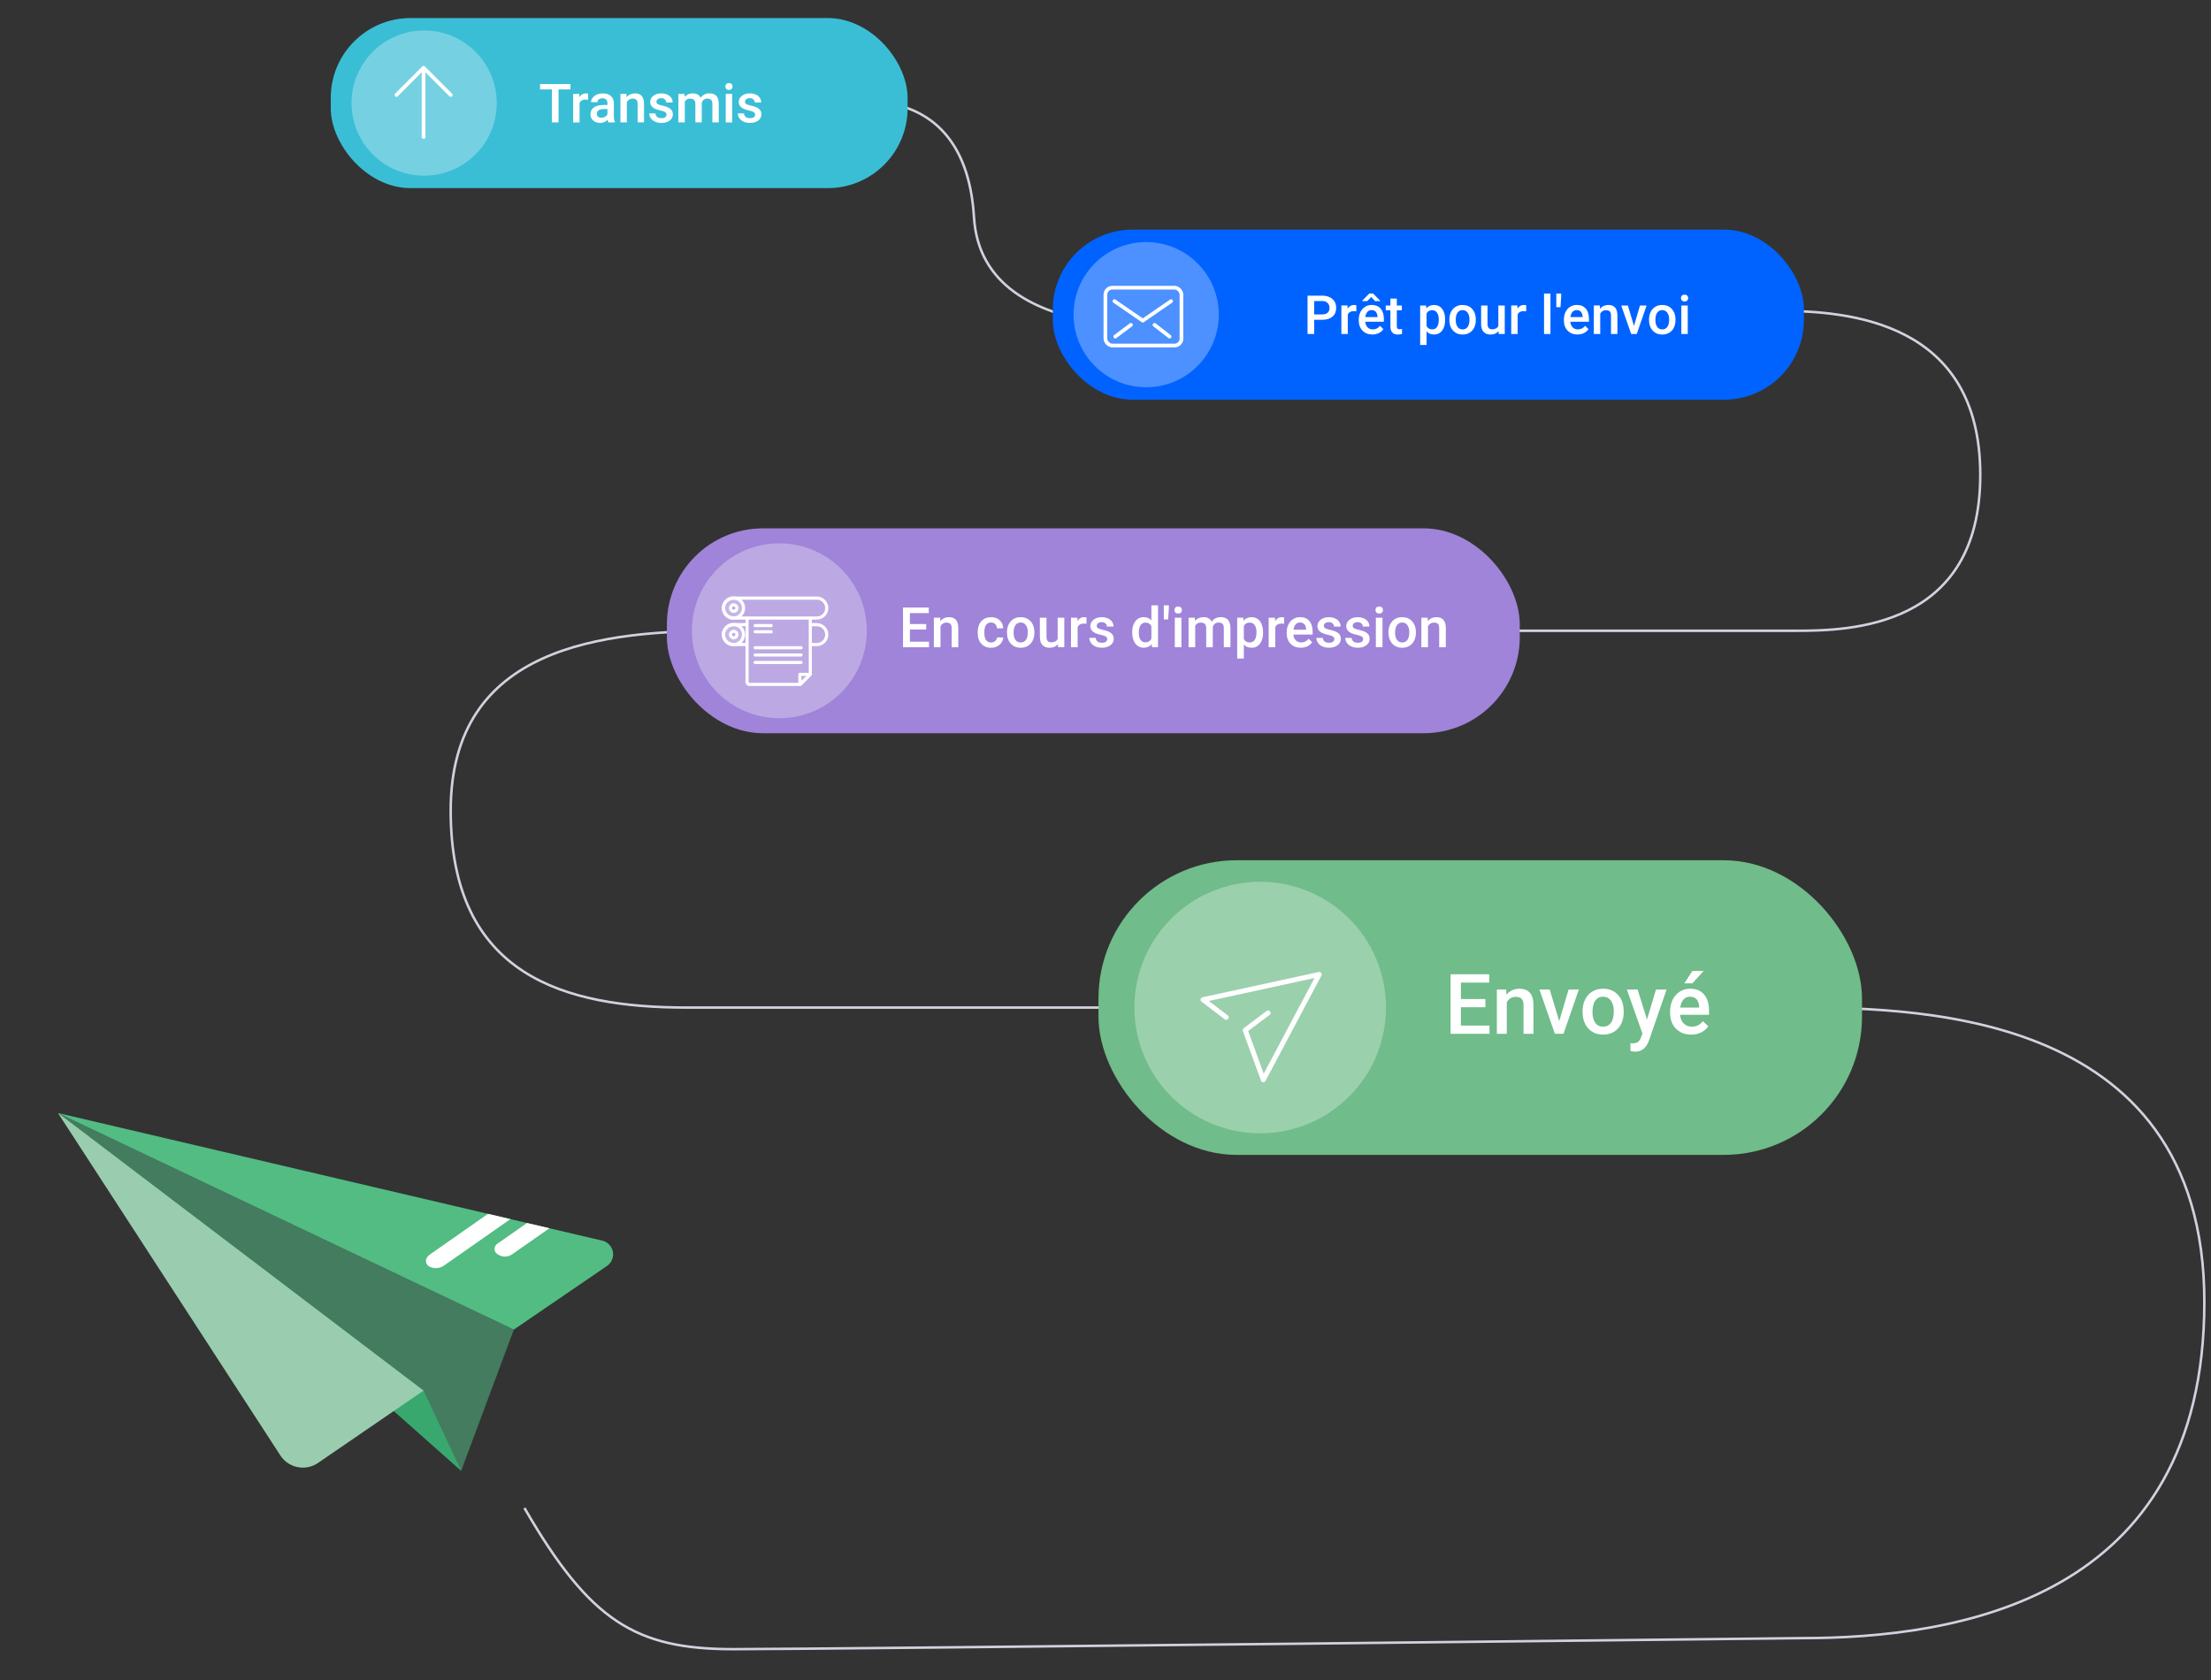 <?xml version="1.0" encoding="UTF-8"?><svg xmlns="http://www.w3.org/2000/svg" xmlns:xlink="http://www.w3.org/1999/xlink" viewBox="0 0 950 722"><rect x="0" y="0" width="950" height="722" fill="#333333" stroke="none"/><defs><style>.cls-1,.cls-2,.cls-3,.cls-4{fill:none;}.cls-5{fill:#0063ff;}.cls-6,.cls-7{fill:#fff;}.cls-8{fill:#9f84d9;}.cls-9{fill:#9acdaf;}.cls-10{fill:#70bc8a;}.cls-11,.cls-12{fill:#52bc83;}.cls-13{fill:#38a86e;}.cls-14{fill:#3abed6;}.cls-15{fill:rgba(255,255,255,.15);}.cls-16{clip-path:url(#clippath-4);}.cls-17{clip-path:url(#clippath-3);}.cls-2{stroke-width:1.6px;}.cls-2,.cls-4{stroke:#fff;stroke-linecap:round;stroke-linejoin:round;}.cls-3{stroke:#d0d3de;stroke-miterlimit:10;stroke-width:1.07px;}.cls-4{stroke-width:2.13px;}.cls-12{opacity:.54;}.cls-7{opacity:.3;}</style><clipPath id="clippath-1"><rect class="cls-1" x="9.97" y="446.54" width="254.02" height="208.77" transform="translate(-38.1 10.9) rotate(-4)"/></clipPath><clipPath id="clippath-3"><rect class="cls-1" x="9.97" y="446.54" width="254.02" height="208.77" transform="translate(-38.1 10.9) rotate(-4)"/></clipPath><clipPath id="clippath-4"><path class="cls-1" d="M258.79,533.18c3.25,.76,5.27,4.01,4.51,7.26-.34,1.47-1.23,2.76-2.48,3.61l-40.04,27.35L24.91,478.34l233.88,54.84Z"/></clipPath></defs><g id="ID-8"><g id="Background"><rect class="cls-6" x="-1400" y="-22" width="1200" height="766"/></g></g><g id="ID-9"><path id="Pfad_235" class="cls-12" d="M198.16,632.08l22.62-60.67L24.91,478.34l173.25,153.74Z"/><path id="Pfad_236" class="cls-13" d="M181.99,597.63l16.18,34.46L24.91,478.34l157.08,119.28Z"/><g class="cls-17"><path id="Pfad_237" class="cls-9" d="M181.99,597.63l-45.36,31.09c-5.25,3.59-12.42,2.25-16.02-3-.05-.08-.1-.15-.15-.23L24.91,478.34l157.07,119.29Z"/><path id="Pfad_238" class="cls-11" d="M220.78,571.41L24.91,478.34l233.88,54.84c3.25,.76,5.26,4.01,4.5,7.26-.34,1.47-1.23,2.76-2.47,3.61l-40.04,27.36Z"/></g><g class="cls-16"><path id="Pfad_239" class="cls-6" d="M219.79,539.24l25.07-17.53c1.65-1.31,2.39-3.46,1.89-5.51-.16-1.46-1.47-2.52-2.94-2.35-.49,.05-.95,.24-1.34,.54l-28.74,20.1c-1.24,.78-1.62,2.42-.84,3.67,.26,.42,.63,.75,1.07,.97,1.75,1.17,4.02,1.21,5.82,.11"/><path id="Pfad_240" class="cls-6" d="M190.79,543.87l30.95-21.65c1.94-1.35,2.93-3.69,2.54-6.02-.56-2.16-2.78-2.8-4.92-1.3l-34.63,24.22c-2.14,1.5-2.3,3.8-.46,5.07,2.05,1.16,4.59,1.03,6.52-.32"/></g><path class="cls-3" d="M365.55,44.3s49.37-9.81,52.94,49.03c3.57,58.84,99.13,46.29,112.86,46.29s202.49-6.02,232.92-6.02,86.59,4.71,86.59,70.48-55.9,67-79.21,67H310.84c-51.04,0-117.19,6.1-117.19,77.32s49.32,84.61,101.41,84.61h471.1c51.93,0,180.98-1.8,180.98,126.58s-106.98,144.42-172.95,144.42c0,0-417.33,4.74-459.18,4.74s-61.46-11.87-89.68-60.68"/><rect class="cls-14" x="142.12" y="7.75" width="247.84" height="73.1" rx="34.31" ry="34.31"/><circle class="cls-7" cx="182.24" cy="44.3" r="31.2"/><line class="cls-2" x1="181.99" y1="58.84" x2="181.99" y2="31.09"/><polyline class="cls-2" points="193.66 40.81 181.99 29.14 170.33 40.81"/><rect class="cls-5" x="452.36" y="98.68" width="322.72" height="73.1" rx="34.31" ry="34.31"/><circle class="cls-7" cx="492.48" cy="135.23" r="31.2"/><rect class="cls-2" x="474.96" y="123.64" width="32.68" height="24.86" rx="3" ry="3"/><polyline class="cls-2" points="503.18 129.42 491.01 137.79 478.83 129.42"/><line class="cls-2" x1="479.19" y1="144.65" x2="485.92" y2="139.62"/><line class="cls-2" x1="502.54" y1="144.65" x2="496.05" y2="139.62"/><rect class="cls-10" x="471.98" y="369.7" width="328.07" height="126.63" rx="59.43" ry="59.43"/><circle class="cls-7" cx="541.47" cy="433.01" r="54.05"/><path id="Pfad_1835" class="cls-4" d="M544.87,435.32l-9.84,7.41,7.77,21.3,24.02-45.25-49.92,10.86,9.97,7.56"/><rect class="cls-8" x="286.54" y="227.06" width="366.46" height="88.05" rx="41.32" ry="41.32"/><circle class="cls-7" cx="334.86" cy="271.08" r="37.58"/><path class="cls-6" d="M320.33,276.32h-5.21c-1.98,0-3.6-1.61-3.6-3.6s1.61-3.6,3.6-3.6h5.21v-1.36h-5.21c-2.73,0-4.95,2.22-4.95,4.95s2.22,4.95,4.95,4.95h5.21v-1.36Z"/><path class="cls-6" d="M350.96,267.77h-2.14v1.36h2.14c1.98,0,3.6,1.61,3.6,3.6s-1.61,3.6-3.6,3.6h-2.14v1.36h2.14c2.73,0,4.95-2.22,4.95-4.95s-2.22-4.95-4.95-4.95Z"/><path class="cls-6" d="M315.16,277.72c-2.76,0-5-2.24-5-5s2.24-5,5-5,5,2.24,5,5-2.24,5-5,5Zm0-8.64c-2.01,0-3.64,1.63-3.64,3.64s1.63,3.64,3.64,3.64,3.64-1.63,3.64-3.64-1.63-3.64-3.64-3.64Z"/><path class="cls-15" d="M315.16,268.41c-2.39,0-4.32,1.93-4.32,4.32s1.93,4.32,4.32,4.32,4.32-1.93,4.32-4.32-1.93-4.32-4.32-4.32Zm.09,5.7c-.76,0-1.38-.62-1.38-1.38s.62-1.38,1.38-1.38,1.38,.62,1.38,1.38-.62,1.38-1.38,1.38Z"/><path class="cls-6" d="M315.25,274.77c-1.13,0-2.05-.92-2.05-2.05s.92-2.05,2.05-2.05,2.05,.92,2.05,2.05-.92,2.05-2.05,2.05Zm0-2.76c-.39,0-.71,.32-.71,.71s.32,.71,.71,.71,.71-.32,.71-.71-.32-.71-.71-.71Z"/><polygon class="cls-1" points="343.85 294.1 321.04 294.1 321.04 265.51 348.2 265.51 348.2 289.68 343.85 294.1"/><path class="cls-6" d="M347.49,265.6v23.55h-3.81c-.37,0-.67,.3-.67,.67v3.65h-20.95c-.22,0-.4-.18-.4-.4v-27.47h-1.34v27.47c0,.96,.78,1.74,1.74,1.74h22.12l4.64-4.71v-24.5h-1.34Zm-3.14,24.89h2.16l-2.16,2.08v-2.08Z"/><path class="cls-6" d="M331.37,269.52h-6.91c-.37,0-.67-.3-.67-.67s.3-.67,.67-.67h6.91c.37,0,.67,.3,.67,.67s-.3,.67-.67,.67Z"/><path class="cls-6" d="M331.37,272.19h-6.91c-.37,0-.67-.3-.67-.67s.3-.67,.67-.67h6.91c.37,0,.67,.3,.67,.67s-.3,.67-.67,.67Z"/><path class="cls-6" d="M344.19,279.05h-19.72c-.37,0-.67-.3-.67-.67s.3-.67,.67-.67h19.72c.37,0,.67,.3,.67,.67s-.3,.67-.67,.67Z"/><path class="cls-6" d="M344.19,282.16h-19.72c-.37,0-.67-.3-.67-.67s.3-.67,.67-.67h19.72c.37,0,.67,.3,.67,.67s-.3,.67-.67,.67Z"/><path class="cls-6" d="M344.19,285.37h-19.72c-.37,0-.67-.3-.67-.67s.3-.67,.67-.67h19.72c.37,0,.67,.3,.67,.67s-.3,.67-.67,.67Z"/><path class="cls-6" d="M350.96,266.28h-35.84c-2.73,0-4.95-2.22-4.95-4.95s2.22-4.95,4.95-4.95h35.84c2.73,0,4.95,2.22,4.95,4.95s-2.22,4.95-4.95,4.95Zm-35.84-8.55c-1.98,0-3.6,1.61-3.6,3.6s1.61,3.6,3.6,3.6h35.84c1.98,0,3.6-1.61,3.6-3.6s-1.61-3.6-3.6-3.6h-35.84Z"/><path class="cls-6" d="M315.16,266.32c-2.76,0-5-2.24-5-5s2.24-5,5-5,5,2.24,5,5-2.24,5-5,5Zm0-8.64c-2.01,0-3.64,1.63-3.64,3.64s1.63,3.64,3.64,3.64,3.64-1.63,3.64-3.64-1.63-3.64-3.64-3.64Z"/><path class="cls-15" d="M315.16,257.01c-2.39,0-4.32,1.93-4.32,4.32s1.93,4.32,4.32,4.32,4.32-1.93,4.32-4.32-1.93-4.32-4.32-4.32Zm.09,5.7c-.76,0-1.38-.62-1.38-1.38s.62-1.38,1.38-1.38,1.38,.62,1.38,1.38-.62,1.38-1.38,1.38Z"/><path class="cls-6" d="M315.25,263.37c-1.13,0-2.05-.92-2.05-2.05s.92-2.05,2.05-2.05,2.05,.92,2.05,2.05-.92,2.05-2.05,2.05Zm0-2.76c-.39,0-.71,.32-.71,.71s.32,.71,.71,.71,.71-.32,.71-.71-.32-.71-.71-.71Z"/><path class="cls-6" d="M245.12,38.43h-5.14v14.17h-2.84v-14.17h-5.09v-2.31h13.07v2.31Z"/><path class="cls-6" d="M252.69,42.87c-.36-.06-.74-.09-1.12-.09-1.26,0-2.11,.48-2.55,1.45v8.38h-2.75v-12.25h2.63l.07,1.37c.66-1.06,1.58-1.6,2.76-1.6,.39,0,.72,.05,.97,.16v2.58Z"/><path class="cls-6" d="M261.41,52.6c-.12-.23-.23-.61-.32-1.14-.88,.91-1.95,1.37-3.21,1.37s-2.23-.35-3.01-1.05c-.78-.7-1.17-1.57-1.17-2.6,0-1.31,.48-2.31,1.45-3,.97-.7,2.36-1.05,4.16-1.05h1.69v-.8c0-.63-.18-1.14-.53-1.52-.36-.38-.89-.57-1.62-.57-.63,0-1.14,.16-1.54,.47-.4,.31-.6,.71-.6,1.19h-2.75c0-.67,.22-1.3,.67-1.88,.45-.58,1.05-1.04,1.82-1.38,.77-.33,1.62-.5,2.56-.5,1.43,0,2.58,.36,3.43,1.08,.85,.72,1.29,1.73,1.31,3.04v5.52c0,1.1,.15,1.98,.46,2.64v.19h-2.81Zm-3.02-1.98c.54,0,1.05-.13,1.53-.4,.48-.26,.84-.62,1.08-1.06v-2.31h-1.48c-1.02,0-1.78,.18-2.3,.53-.51,.35-.77,.86-.77,1.51,0,.53,.18,.95,.53,1.26,.35,.31,.82,.47,1.41,.47Z"/><path class="cls-6" d="M269.18,40.36l.08,1.41c.91-1.09,2.09-1.64,3.57-1.64,2.55,0,3.85,1.46,3.89,4.38v8.09h-2.75v-7.93c0-.78-.17-1.35-.5-1.73-.34-.37-.88-.56-1.65-.56-1.11,0-1.94,.5-2.48,1.51v8.71h-2.75v-12.25h2.59Z"/><path class="cls-6" d="M286.39,49.28c0-.49-.2-.86-.61-1.12-.4-.26-1.07-.48-2.01-.68-.94-.2-1.72-.45-2.34-.75-1.37-.66-2.06-1.63-2.06-2.89,0-1.06,.45-1.94,1.34-2.65,.89-.71,2.02-1.06,3.4-1.06,1.46,0,2.65,.36,3.55,1.09,.9,.72,1.35,1.66,1.35,2.82h-2.75c0-.53-.2-.97-.59-1.32s-.91-.53-1.56-.53c-.6,0-1.1,.14-1.48,.42-.38,.28-.57,.65-.57,1.12,0,.42,.18,.75,.53,.98,.35,.23,1.07,.47,2.15,.71s1.93,.52,2.54,.85c.61,.33,1.07,.72,1.37,1.18,.3,.46,.45,1.02,.45,1.68,0,1.1-.46,1.99-1.37,2.68-.91,.68-2.11,1.02-3.59,1.02-1,0-1.9-.18-2.68-.54-.79-.36-1.4-.86-1.83-1.49-.44-.63-.66-1.32-.66-2.05h2.67c.04,.65,.28,1.15,.74,1.5,.45,.35,1.05,.53,1.8,.53s1.28-.14,1.65-.41c.38-.28,.57-.64,.57-1.08Z"/><path class="cls-6" d="M294.07,40.36l.08,1.28c.86-1,2.04-1.51,3.53-1.51,1.64,0,2.76,.63,3.36,1.88,.89-1.25,2.14-1.88,3.76-1.88,1.35,0,2.36,.37,3.02,1.12,.66,.75,1,1.85,1.01,3.3v8.05h-2.75v-7.97c0-.78-.17-1.35-.51-1.71-.34-.36-.9-.54-1.69-.54-.63,0-1.14,.17-1.53,.5-.4,.34-.67,.78-.83,1.32v8.4s-2.74,0-2.74,0v-8.06c-.04-1.44-.77-2.16-2.21-2.16-1.1,0-1.88,.45-2.34,1.35v8.87h-2.75v-12.25h2.59Z"/><path class="cls-6" d="M311.66,37.18c0-.42,.13-.77,.4-1.05,.27-.28,.65-.42,1.15-.42s.88,.14,1.16,.42c.27,.28,.41,.63,.41,1.05s-.14,.76-.41,1.04c-.27,.28-.66,.41-1.16,.41s-.88-.14-1.15-.41c-.27-.28-.4-.62-.4-1.04Zm2.92,15.43h-2.75v-12.25h2.75v12.25Z"/><path class="cls-6" d="M324.44,49.28c0-.49-.2-.86-.61-1.12-.4-.26-1.07-.48-2.01-.68-.94-.2-1.72-.45-2.34-.75-1.37-.66-2.06-1.63-2.06-2.89,0-1.06,.45-1.94,1.34-2.65,.89-.71,2.02-1.06,3.4-1.06,1.46,0,2.65,.36,3.55,1.09,.9,.72,1.35,1.66,1.35,2.82h-2.75c0-.53-.2-.97-.59-1.32s-.91-.53-1.56-.53c-.6,0-1.1,.14-1.48,.42-.38,.28-.57,.65-.57,1.12,0,.42,.18,.75,.53,.98,.35,.23,1.07,.47,2.15,.71s1.93,.52,2.54,.85c.61,.33,1.07,.72,1.37,1.18,.3,.46,.45,1.02,.45,1.68,0,1.1-.46,1.99-1.37,2.68-.91,.68-2.11,1.02-3.59,1.02-1,0-1.9-.18-2.68-.54-.79-.36-1.4-.86-1.83-1.49-.44-.63-.66-1.32-.66-2.05h2.67c.04,.65,.28,1.15,.74,1.5,.45,.35,1.05,.53,1.8,.53s1.28-.14,1.65-.41c.38-.28,.57-.64,.57-1.08Z"/><path class="cls-6" d="M564.67,137.43v6.11h-2.86v-16.48h6.3c1.84,0,3.3,.48,4.39,1.44,1.08,.96,1.62,2.23,1.62,3.81s-.53,2.87-1.59,3.77c-1.06,.9-2.54,1.35-4.45,1.35h-3.41Zm0-2.31h3.44c1.02,0,1.79-.24,2.33-.72,.54-.48,.8-1.17,.8-2.08s-.27-1.6-.82-2.13c-.54-.53-1.29-.81-2.24-.82h-3.52v5.75Z"/><path class="cls-6" d="M582.77,133.8c-.36-.06-.74-.09-1.12-.09-1.26,0-2.11,.48-2.55,1.45v8.38h-2.75v-12.25h2.63l.07,1.37c.66-1.06,1.58-1.6,2.76-1.6,.39,0,.72,.05,.97,.16v2.58Z"/><path class="cls-6" d="M589.68,143.76c-1.74,0-3.16-.55-4.24-1.65-1.08-1.1-1.62-2.56-1.62-4.39v-.34c0-1.22,.24-2.31,.71-3.28,.47-.96,1.13-1.71,1.99-2.25,.85-.54,1.8-.8,2.85-.8,1.67,0,2.96,.53,3.87,1.6,.91,1.06,1.36,2.57,1.36,4.52v1.11h-8c.08,1.01,.42,1.81,1.01,2.4,.59,.59,1.34,.88,2.24,.88,1.26,0,2.29-.51,3.08-1.53l1.48,1.41c-.49,.73-1.14,1.3-1.96,1.7-.82,.4-1.74,.61-2.76,.61Zm3.38-14.48v.12h-2.21s-1.7-1.76-1.7-1.76l-1.69,1.77h-2.18v-.15l3.07-3.12h1.62l3.09,3.14Zm-3.71,3.99c-.75,0-1.36,.26-1.83,.79-.46,.53-.76,1.26-.89,2.21h5.24v-.2c-.06-.92-.31-1.62-.74-2.09-.43-.47-1.03-.71-1.79-.71Z"/><path class="cls-6" d="M600.17,128.32v2.98h2.16v2.04h-2.16v6.84c0,.47,.09,.81,.28,1.01,.18,.21,.51,.31,.99,.31,.32,0,.64-.04,.96-.11v2.13c-.63,.17-1.23,.26-1.81,.26-2.11,0-3.17-1.17-3.17-3.5v-6.94h-2.01v-2.04h2.01v-2.98h2.75Z"/><path class="cls-6" d="M620.93,137.54c0,1.89-.43,3.4-1.29,4.53-.86,1.13-2.01,1.69-3.46,1.69-1.34,0-2.42-.44-3.23-1.32v5.81h-2.75v-16.95h2.54l.11,1.24c.81-.98,1.91-1.47,3.29-1.47,1.49,0,2.67,.56,3.51,1.67,.85,1.11,1.27,2.66,1.27,4.63v.17Zm-2.74-.24c0-1.22-.24-2.19-.73-2.91-.49-.72-1.18-1.08-2.09-1.08-1.12,0-1.93,.46-2.42,1.39v5.43c.5,.95,1.31,1.43,2.45,1.43,.88,0,1.56-.35,2.05-1.06,.49-.71,.74-1.77,.74-3.21Z"/><path class="cls-6" d="M622.74,137.3c0-1.2,.24-2.28,.71-3.24,.47-.96,1.14-1.7,2-2.22,.86-.52,1.85-.78,2.97-.78,1.65,0,2.99,.53,4.02,1.6,1.03,1.06,1.59,2.47,1.67,4.23v.65c.01,1.21-.22,2.29-.68,3.24s-1.13,1.69-1.99,2.21c-.86,.52-1.86,.78-2.99,.78-1.73,0-3.11-.58-4.15-1.73-1.04-1.15-1.56-2.68-1.56-4.6v-.14Zm2.75,.24c0,1.26,.26,2.25,.78,2.96,.52,.71,1.24,1.07,2.17,1.07s1.65-.36,2.17-1.09c.52-.72,.78-1.78,.78-3.18,0-1.24-.27-2.22-.8-2.94-.53-.72-1.25-1.09-2.17-1.09s-1.61,.36-2.14,1.07c-.53,.71-.79,1.78-.79,3.2Z"/><path class="cls-6" d="M643.87,142.34c-.81,.95-1.95,1.43-3.44,1.43-1.33,0-2.33-.39-3.02-1.17-.68-.78-1.02-1.9-1.02-3.37v-7.93h2.75v7.9c0,1.55,.65,2.33,1.94,2.33s2.24-.48,2.71-1.44v-8.79h2.75v12.25h-2.59l-.07-1.2Z"/><path class="cls-6" d="M655.75,133.8c-.36-.06-.74-.09-1.12-.09-1.26,0-2.11,.48-2.55,1.45v8.38h-2.75v-12.25h2.63l.07,1.37c.66-1.06,1.58-1.6,2.76-1.6,.39,0,.72,.05,.97,.16v2.58Z"/><path class="cls-6" d="M666.18,143.54h-2.75v-17.38h2.75v17.38Z"/><path class="cls-6" d="M670.79,127.57l-.29,4.43h-1.8v-5.84h2.09v1.41Z"/><path class="cls-6" d="M677.81,143.76c-1.74,0-3.16-.55-4.24-1.65-1.08-1.1-1.62-2.56-1.62-4.39v-.34c0-1.22,.24-2.31,.71-3.28,.47-.96,1.13-1.71,1.99-2.25,.85-.54,1.8-.8,2.85-.8,1.67,0,2.96,.53,3.87,1.6,.91,1.06,1.36,2.57,1.36,4.52v1.11h-8c.08,1.01,.42,1.81,1.01,2.4,.59,.59,1.34,.88,2.24,.88,1.26,0,2.29-.51,3.08-1.53l1.48,1.41c-.49,.73-1.14,1.3-1.96,1.7-.82,.4-1.74,.61-2.76,.61Zm-.33-10.49c-.75,0-1.36,.26-1.83,.79-.46,.53-.76,1.26-.89,2.21h5.24v-.2c-.06-.92-.31-1.62-.74-2.09-.43-.47-1.03-.71-1.79-.71Z"/><path class="cls-6" d="M687.41,131.29l.08,1.41c.91-1.09,2.09-1.64,3.57-1.64,2.55,0,3.85,1.46,3.89,4.38v8.09h-2.75v-7.93c0-.78-.17-1.35-.5-1.73-.34-.37-.88-.56-1.65-.56-1.11,0-1.94,.5-2.48,1.51v8.71h-2.75v-12.25h2.59Z"/><path class="cls-6" d="M702.07,140.05l2.59-8.76h2.84l-4.24,12.25h-2.39l-4.28-12.25h2.85l2.62,8.76Z"/><path class="cls-6" d="M708.53,137.3c0-1.2,.24-2.28,.71-3.24,.47-.96,1.14-1.7,2-2.22,.86-.52,1.85-.78,2.97-.78,1.65,0,2.99,.53,4.02,1.6,1.03,1.06,1.59,2.47,1.67,4.23v.65c.01,1.21-.22,2.29-.68,3.24s-1.13,1.69-1.99,2.21c-.86,.52-1.86,.78-2.99,.78-1.73,0-3.11-.58-4.15-1.73-1.04-1.15-1.56-2.68-1.56-4.6v-.14Zm2.75,.24c0,1.26,.26,2.25,.78,2.96,.52,.71,1.24,1.07,2.17,1.07s1.65-.36,2.17-1.09c.52-.72,.78-1.78,.78-3.18,0-1.24-.27-2.22-.8-2.94-.53-.72-1.25-1.09-2.17-1.09s-1.61,.36-2.14,1.07c-.53,.71-.79,1.78-.79,3.2Z"/><path class="cls-6" d="M722.25,128.11c0-.42,.13-.77,.4-1.05,.27-.28,.65-.42,1.15-.42s.88,.14,1.16,.42c.27,.28,.41,.63,.41,1.05s-.14,.76-.41,1.04c-.27,.28-.66,.41-1.16,.41s-.88-.14-1.15-.41c-.27-.28-.4-.62-.4-1.04Zm2.92,15.43h-2.75v-12.25h2.75v12.25Z"/><path class="cls-6" d="M397.98,270.53h-7.01v5.25h8.19v2.37h-11.16v-17.06h11.07v2.39h-8.11v4.71h7.01v2.34Z"/><path class="cls-6" d="M403.95,265.47l.08,1.46c.94-1.13,2.17-1.7,3.69-1.7,2.64,0,3.98,1.51,4.03,4.54v8.38h-2.85v-8.21c0-.8-.17-1.4-.52-1.79s-.92-.58-1.71-.58c-1.15,0-2,.52-2.57,1.56v9.02h-2.85v-12.68h2.68Z"/><path class="cls-6" d="M425.84,276.11c.71,0,1.3-.21,1.77-.62,.47-.41,.72-.93,.75-1.54h2.68c-.03,.79-.28,1.53-.74,2.21-.46,.68-1.09,1.22-1.88,1.62s-1.64,.6-2.55,.6c-1.77,0-3.18-.57-4.22-1.72s-1.56-2.73-1.56-4.76v-.29c0-1.93,.52-3.47,1.55-4.63s2.44-1.74,4.22-1.74c1.51,0,2.74,.44,3.69,1.32s1.45,2.03,1.49,3.46h-2.68c-.03-.73-.28-1.32-.74-1.79s-1.06-.7-1.78-.7c-.92,0-1.63,.33-2.13,1s-.75,1.68-.76,3.04v.46c0,1.38,.25,2.4,.74,3.08,.5,.68,1.21,1.01,2.15,1.01Z"/><path class="cls-6" d="M432.66,271.69c0-1.24,.25-2.36,.74-3.36s1.18-1.76,2.07-2.3c.89-.54,1.91-.8,3.07-.8,1.71,0,3.1,.55,4.17,1.65s1.64,2.56,1.73,4.38v.67c.01,1.25-.23,2.37-.71,3.35s-1.17,1.75-2.06,2.29-1.93,.81-3.1,.81c-1.79,0-3.22-.6-4.29-1.79-1.07-1.19-1.61-2.78-1.61-4.76v-.14Zm2.85,.25c0,1.3,.27,2.33,.81,3.06s1.29,1.11,2.25,1.11,1.71-.38,2.24-1.12,.8-1.85,.8-3.29c0-1.28-.28-2.3-.83-3.05s-1.3-1.12-2.24-1.12-1.67,.37-2.21,1.11-.82,1.84-.82,3.31Z"/><path class="cls-6" d="M454.54,276.9c-.84,.98-2.02,1.48-3.56,1.48-1.38,0-2.42-.4-3.12-1.21-.71-.8-1.06-1.97-1.06-3.49v-8.21h2.85v8.18c0,1.61,.67,2.41,2,2.41s2.32-.5,2.8-1.49v-9.11h2.85v12.68h-2.68l-.07-1.24Z"/><path class="cls-6" d="M466.83,268.07c-.38-.06-.76-.09-1.16-.09-1.3,0-2.18,.5-2.64,1.5v8.67h-2.85v-12.68h2.72l.07,1.42c.69-1.1,1.64-1.65,2.86-1.65,.41,0,.74,.05,1.01,.16v2.67Z"/><path class="cls-6" d="M475.74,274.7c0-.51-.21-.89-.63-1.16-.42-.27-1.11-.5-2.08-.7-.97-.2-1.78-.46-2.43-.77-1.42-.69-2.13-1.68-2.13-2.99,0-1.09,.46-2.01,1.38-2.74,.92-.73,2.09-1.1,3.52-1.1,1.52,0,2.74,.38,3.67,1.12s1.4,1.72,1.4,2.92h-2.85c0-.55-.2-1-.61-1.37s-.95-.54-1.62-.54c-.62,0-1.13,.14-1.53,.43-.39,.29-.59,.68-.59,1.16,0,.44,.18,.78,.55,1.02,.37,.24,1.11,.49,2.23,.73s1.99,.54,2.63,.88,1.11,.75,1.42,1.22c.31,.48,.46,1.05,.46,1.73,0,1.14-.47,2.06-1.42,2.77-.95,.71-2.18,1.06-3.71,1.06-1.04,0-1.96-.19-2.78-.56s-1.45-.89-1.9-1.55-.68-1.36-.68-2.12h2.77c.04,.67,.29,1.19,.76,1.55s1.09,.54,1.86,.54,1.32-.14,1.71-.43c.39-.29,.59-.66,.59-1.12Z"/><path class="cls-6" d="M486.46,271.71c0-1.95,.45-3.52,1.36-4.71s2.12-1.78,3.64-1.78c1.34,0,2.43,.47,3.26,1.41v-6.49h2.85v18h-2.58l-.14-1.31c-.85,1.03-1.99,1.55-3.41,1.55s-2.69-.6-3.6-1.79-1.38-2.82-1.38-4.88Zm2.85,.25c0,1.29,.25,2.3,.74,3.02,.5,.72,1.2,1.08,2.12,1.08,1.16,0,2.02-.52,2.55-1.56v-5.41c-.52-1.02-1.37-1.52-2.53-1.52-.92,0-1.63,.37-2.13,1.1-.5,.73-.75,1.83-.75,3.3Z"/><path class="cls-6" d="M502.21,261.61l-.3,4.58h-1.86v-6.05h2.17v1.46Z"/><path class="cls-6" d="M504.6,262.17c0-.44,.14-.8,.42-1.09,.28-.29,.67-.43,1.19-.43s.91,.14,1.2,.43c.28,.29,.42,.65,.42,1.09s-.14,.79-.42,1.07c-.28,.29-.68,.43-1.2,.43s-.91-.14-1.19-.43c-.28-.29-.42-.64-.42-1.07Zm3.02,15.97h-2.85v-12.68h2.85v12.68Z"/><path class="cls-6" d="M513.4,265.47l.08,1.32c.89-1.04,2.11-1.56,3.66-1.56,1.7,0,2.86,.65,3.48,1.95,.92-1.3,2.22-1.95,3.89-1.95,1.4,0,2.44,.39,3.12,1.16s1.03,1.91,1.05,3.42v8.33h-2.85v-8.25c0-.8-.18-1.39-.53-1.77s-.93-.56-1.75-.56c-.65,0-1.18,.17-1.59,.52-.41,.35-.7,.8-.86,1.37v8.7s-2.84,0-2.84,0v-8.34c-.04-1.49-.8-2.24-2.29-2.24-1.14,0-1.95,.46-2.43,1.39v9.19h-2.85v-12.68h2.68Z"/><path class="cls-6" d="M542.71,271.94c0,1.96-.45,3.53-1.34,4.69-.89,1.17-2.09,1.75-3.59,1.75-1.39,0-2.5-.46-3.34-1.37v6.01h-2.85v-17.55h2.62l.12,1.29c.84-1.02,1.97-1.52,3.41-1.52,1.55,0,2.76,.58,3.64,1.73,.88,1.15,1.32,2.75,1.32,4.8v.18Zm-2.84-.25c0-1.27-.25-2.27-.76-3.01-.5-.74-1.22-1.11-2.16-1.11-1.16,0-2,.48-2.51,1.44v5.62c.52,.98,1.36,1.48,2.53,1.48,.91,0,1.62-.37,2.13-1.1,.51-.73,.77-1.84,.77-3.32Z"/><path class="cls-6" d="M551.76,268.07c-.38-.06-.76-.09-1.16-.09-1.3,0-2.18,.5-2.64,1.5v8.67h-2.85v-12.68h2.72l.07,1.42c.69-1.1,1.64-1.65,2.86-1.65,.41,0,.74,.05,1.01,.16v2.67Z"/><path class="cls-6" d="M558.92,278.38c-1.8,0-3.27-.57-4.39-1.71s-1.68-2.65-1.68-4.54v-.35c0-1.27,.24-2.4,.73-3.39s1.17-1.77,2.06-2.33c.88-.55,1.87-.83,2.95-.83,1.73,0,3.06,.55,4,1.65s1.41,2.66,1.41,4.68v1.15h-8.29c.09,1.05,.44,1.88,1.05,2.48s1.38,.91,2.31,.91c1.3,0,2.37-.53,3.19-1.58l1.54,1.46c-.51,.76-1.19,1.35-2.03,1.76s-1.8,.63-2.85,.63Zm-.34-10.86c-.78,0-1.41,.27-1.89,.82-.48,.55-.79,1.31-.92,2.29h5.43v-.21c-.06-.95-.32-1.67-.76-2.16-.45-.49-1.06-.73-1.85-.73Z"/><path class="cls-6" d="M573.32,274.7c0-.51-.21-.89-.63-1.16-.42-.27-1.11-.5-2.08-.7-.97-.2-1.78-.46-2.43-.77-1.42-.69-2.13-1.68-2.13-2.99,0-1.09,.46-2.01,1.38-2.74,.92-.73,2.09-1.1,3.52-1.1,1.52,0,2.74,.38,3.67,1.12s1.4,1.72,1.4,2.92h-2.85c0-.55-.2-1-.61-1.37s-.95-.54-1.62-.54c-.62,0-1.13,.14-1.53,.43-.39,.29-.59,.68-.59,1.16,0,.44,.18,.78,.55,1.02,.37,.24,1.11,.49,2.23,.73s1.99,.54,2.63,.88,1.11,.75,1.42,1.22c.31,.48,.46,1.05,.46,1.73,0,1.14-.47,2.06-1.42,2.77-.95,.71-2.18,1.06-3.71,1.06-1.04,0-1.96-.19-2.78-.56s-1.45-.89-1.9-1.55-.68-1.36-.68-2.12h2.77c.04,.67,.29,1.19,.76,1.55s1.09,.54,1.86,.54,1.32-.14,1.71-.43c.39-.29,.59-.66,.59-1.12Z"/><path class="cls-6" d="M585.71,274.7c0-.51-.21-.89-.63-1.16-.42-.27-1.11-.5-2.08-.7-.97-.2-1.78-.46-2.43-.77-1.42-.69-2.13-1.68-2.13-2.99,0-1.09,.46-2.01,1.38-2.74,.92-.73,2.09-1.1,3.52-1.1,1.52,0,2.74,.38,3.67,1.12s1.4,1.72,1.4,2.92h-2.85c0-.55-.2-1-.61-1.37s-.95-.54-1.62-.54c-.62,0-1.13,.14-1.53,.43-.39,.29-.59,.68-.59,1.16,0,.44,.18,.78,.55,1.02,.37,.24,1.11,.49,2.23,.73s1.99,.54,2.63,.88,1.11,.75,1.42,1.22c.31,.48,.46,1.05,.46,1.73,0,1.14-.47,2.06-1.42,2.77-.95,.71-2.18,1.06-3.71,1.06-1.04,0-1.96-.19-2.78-.56s-1.45-.89-1.9-1.55-.68-1.36-.68-2.12h2.77c.04,.67,.29,1.19,.76,1.55s1.09,.54,1.86,.54,1.32-.14,1.71-.43c.39-.29,.59-.66,.59-1.12Z"/><path class="cls-6" d="M590.99,262.17c0-.44,.14-.8,.42-1.09,.28-.29,.67-.43,1.19-.43s.91,.14,1.2,.43c.28,.29,.42,.65,.42,1.09s-.14,.79-.42,1.07c-.28,.29-.68,.43-1.2,.43s-.91-.14-1.19-.43c-.28-.29-.42-.64-.42-1.07Zm3.02,15.97h-2.85v-12.68h2.85v12.68Z"/><path class="cls-6" d="M596.58,271.69c0-1.24,.25-2.36,.74-3.36s1.18-1.76,2.07-2.3c.89-.54,1.91-.8,3.07-.8,1.71,0,3.1,.55,4.17,1.65s1.64,2.56,1.73,4.38v.67c.01,1.25-.23,2.37-.71,3.35s-1.17,1.75-2.06,2.29-1.93,.81-3.1,.81c-1.79,0-3.22-.6-4.29-1.79-1.07-1.19-1.61-2.78-1.61-4.76v-.14Zm2.85,.25c0,1.3,.27,2.33,.81,3.06s1.29,1.11,2.25,1.11,1.71-.38,2.24-1.12,.8-1.85,.8-3.29c0-1.28-.28-2.3-.83-3.05s-1.3-1.12-2.24-1.12-1.67,.37-2.21,1.11-.82,1.84-.82,3.31Z"/><path class="cls-6" d="M613.42,265.47l.08,1.46c.94-1.13,2.17-1.7,3.69-1.7,2.64,0,3.98,1.51,4.03,4.54v8.38h-2.85v-8.21c0-.8-.17-1.4-.52-1.79s-.92-.58-1.71-.58c-1.15,0-2,.52-2.57,1.56v9.02h-2.85v-12.68h2.68Z"/><path class="cls-6" d="M638.22,432.86h-10.51v7.88h12.29v3.55h-16.73v-25.59h16.61v3.59h-12.16v7.07h10.51v3.52Z"/><path class="cls-6" d="M647.17,425.27l.12,2.2c1.41-1.7,3.25-2.55,5.54-2.55,3.96,0,5.98,2.27,6.05,6.8v12.57h-4.27v-12.32c0-1.21-.26-2.1-.78-2.68s-1.37-.87-2.56-.87c-1.72,0-3.01,.78-3.85,2.34v13.54h-4.27v-19.02h4.03Z"/><path class="cls-6" d="M669.94,438.87l4.03-13.61h4.41l-6.59,19.02h-3.71l-6.64-19.02h4.43l4.08,13.61Z"/><path class="cls-6" d="M679.97,434.6c0-1.86,.37-3.54,1.11-5.04s1.78-2.64,3.11-3.45c1.34-.8,2.87-1.2,4.61-1.2,2.57,0,4.65,.83,6.25,2.48s2.46,3.84,2.59,6.57l.02,1c0,1.88-.36,3.55-1.08,5.03s-1.75,2.62-3.09,3.43-2.89,1.21-4.65,1.21c-2.68,0-4.83-.89-6.44-2.68-1.61-1.79-2.42-4.17-2.42-7.15v-.21Zm4.27,.37c0,1.96,.4,3.49,1.21,4.6s1.93,1.66,3.38,1.66,2.56-.56,3.37-1.69,1.2-2.77,1.2-4.94c0-1.92-.41-3.45-1.24-4.57s-1.95-1.69-3.37-1.69-2.5,.55-3.32,1.66-1.23,2.76-1.23,4.97Z"/><path class="cls-6" d="M707.66,438.17l3.87-12.9h4.55l-7.56,21.9c-1.16,3.2-3.13,4.8-5.91,4.8-.62,0-1.31-.11-2.06-.32v-3.32l.81,.05c1.08,0,1.89-.2,2.43-.59,.54-.39,.98-1.05,1.29-1.98l.62-1.63-6.68-18.92h4.61l4.03,12.9Z"/><path class="cls-6" d="M726.68,444.64c-2.71,0-4.9-.85-6.58-2.56s-2.52-3.98-2.52-6.81v-.53c0-1.9,.37-3.59,1.1-5.09s1.76-2.66,3.08-3.49c1.32-.83,2.8-1.25,4.43-1.25,2.59,0,4.59,.83,6,2.48s2.12,3.99,2.12,7.01v1.72h-12.43c.13,1.57,.65,2.81,1.57,3.73s2.08,1.37,3.47,1.37c1.96,0,3.55-.79,4.78-2.37l2.3,2.2c-.76,1.14-1.78,2.02-3.05,2.65s-2.7,.94-4.28,.94Zm-.51-16.29c-1.17,0-2.12,.41-2.84,1.23-.72,.82-1.18,1.96-1.38,3.43h8.14v-.32c-.09-1.43-.47-2.51-1.14-3.24-.67-.73-1.59-1.1-2.78-1.1Zm.97-11.06h4.87l-4.87,5.33h-3.43s3.43-5.33,3.43-5.33Z"/></g></svg>